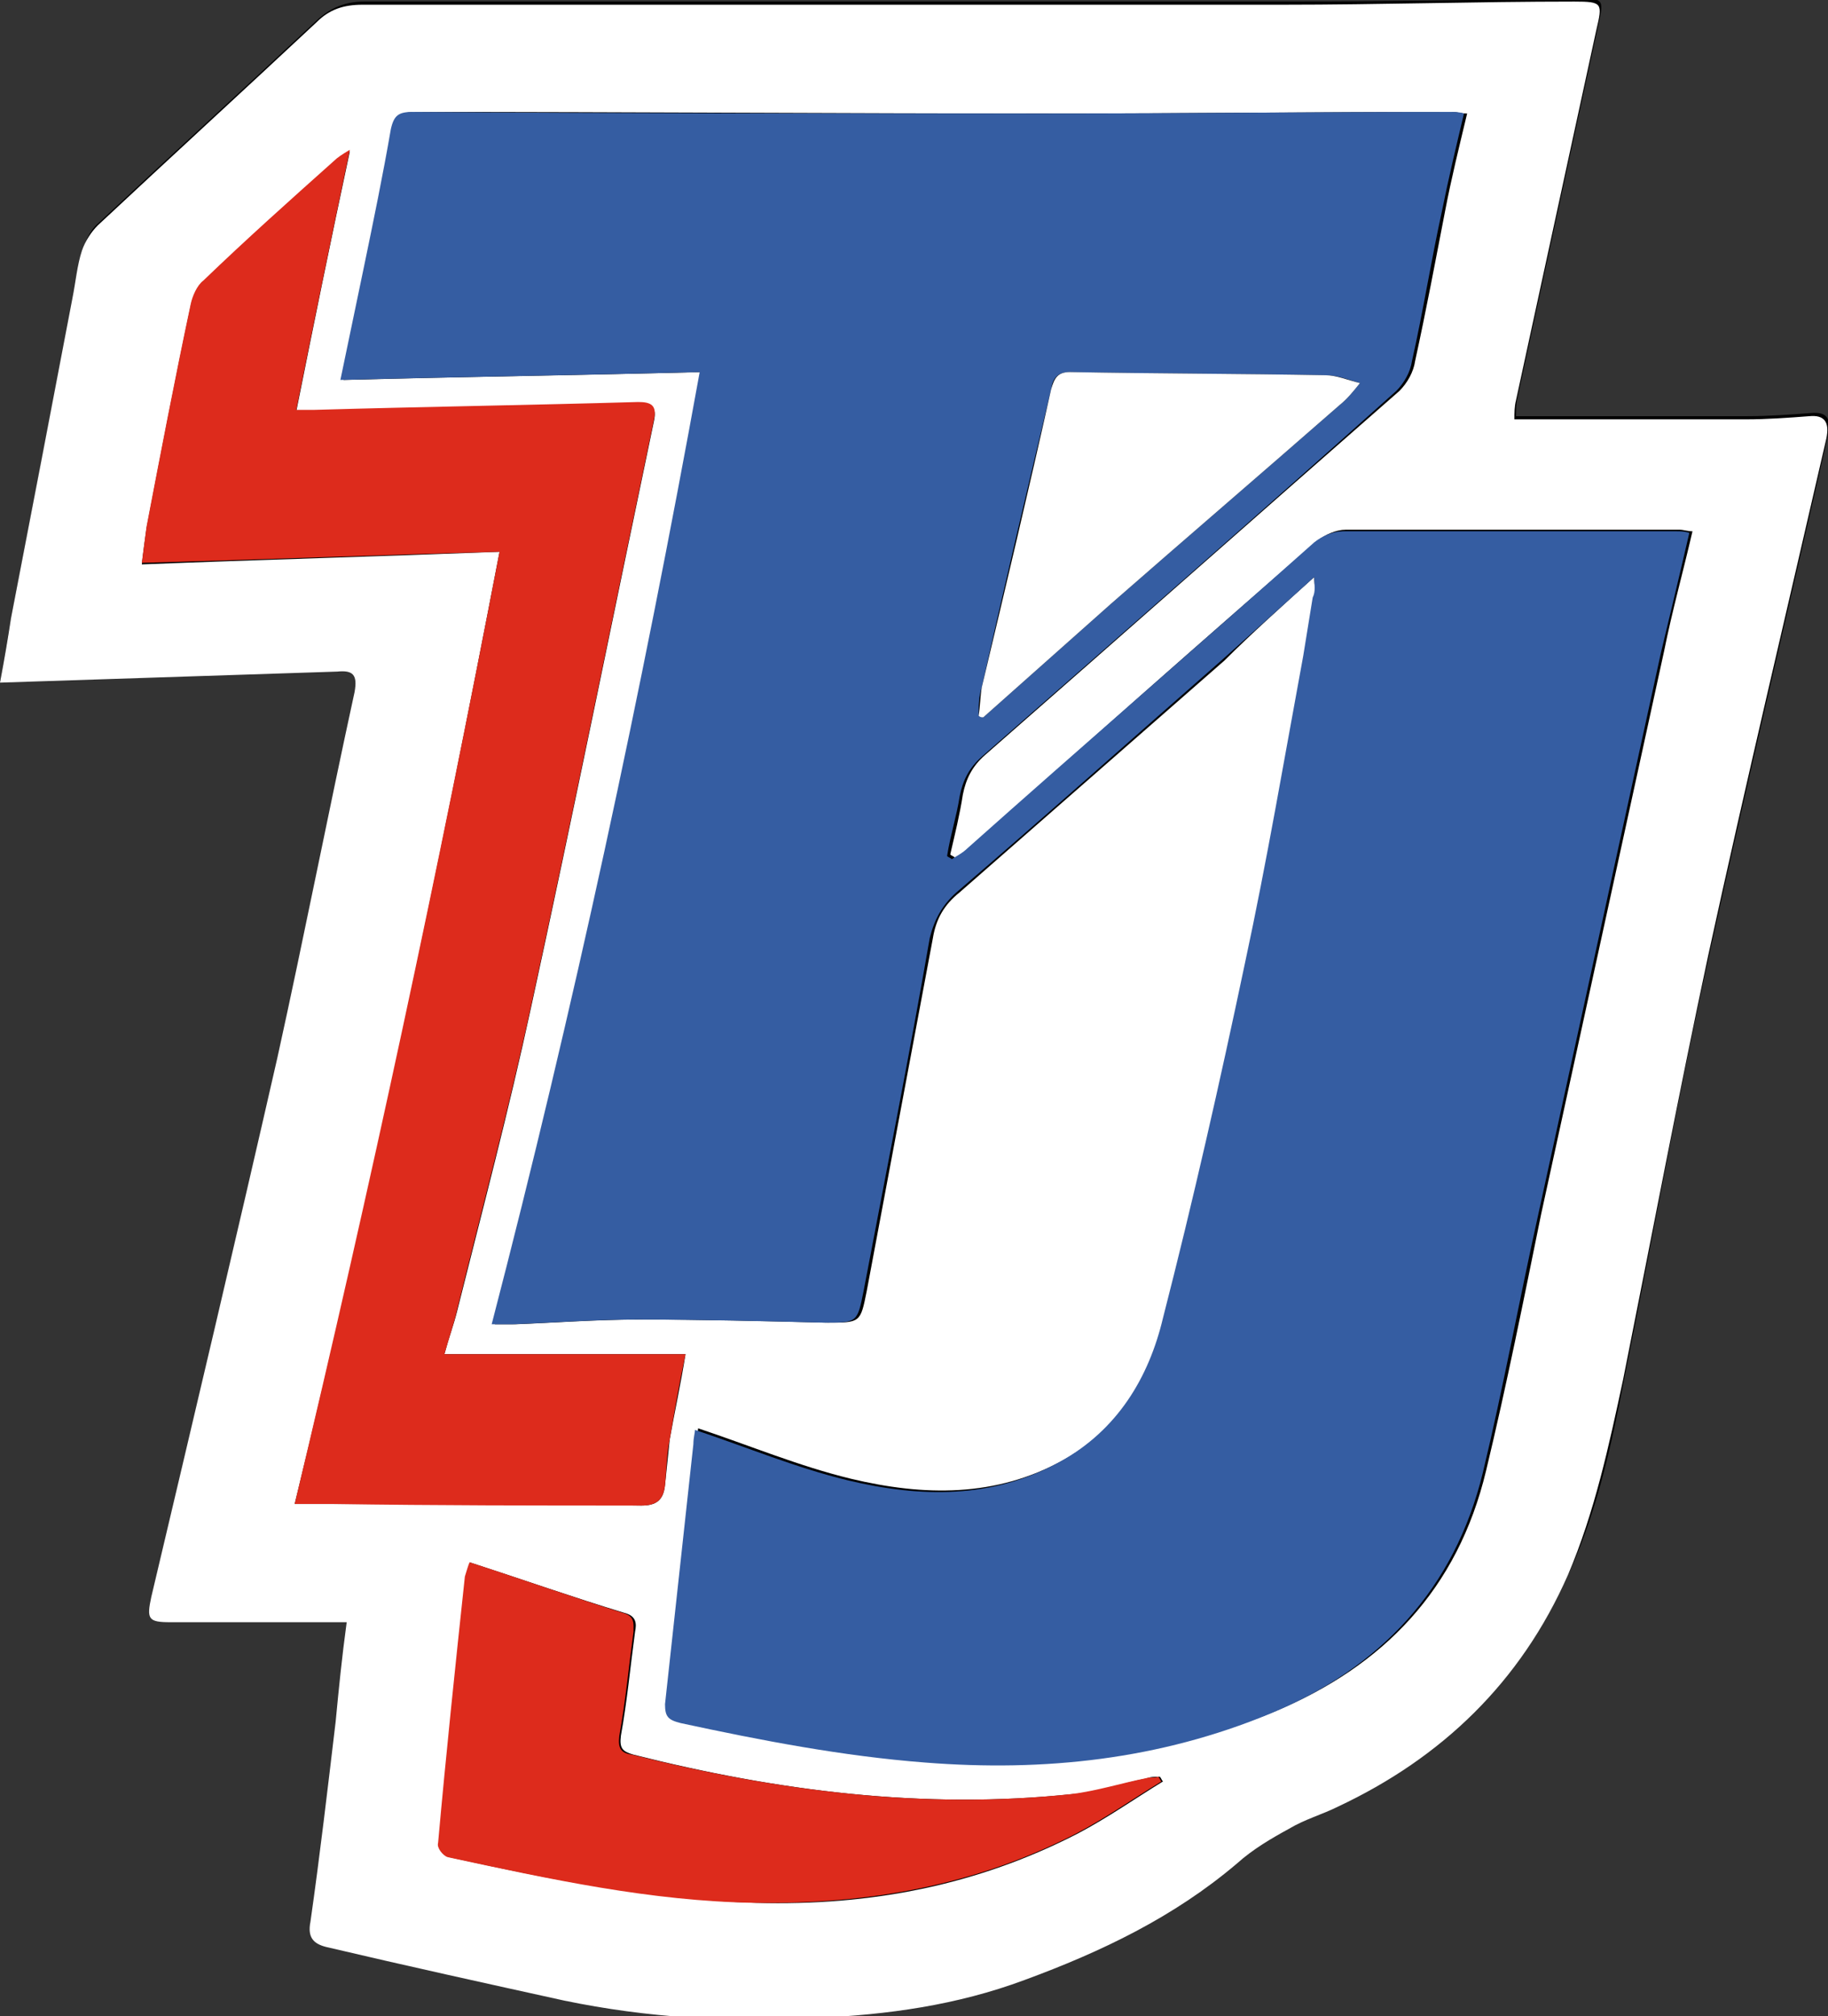 <?xml version="1.0" encoding="utf-8"?>
<!-- Generator: Adobe Illustrator 27.5.0, SVG Export Plug-In . SVG Version: 6.00 Build 0)  -->
<svg version="1.1" id="Calque_1" xmlns="http://www.w3.org/2000/svg" xmlns:xlink="http://www.w3.org/1999/xlink" x="0px" y="0px"
	 viewBox="0 0 116 127.9" style="enable-background:new 0 0 116 127.9;" xml:space="preserve">
<rect x="0" y="0" width="116" height="127.9" fill="#333333" stroke="none"/>
<style type="text/css">
	.st0{fill:#FFFFFF;}
	.st1{fill:#355DA2;}
	.st2{fill:#DD2B1C;}
</style>
<g>
	<g>
		<path d="M22.1,102.7c-0.2,2.2-0.4,4.3-0.7,6.3c-0.5,4.2-1,8.5-1.6,12.7c-0.2,1,0.2,1.4,1,1.6c5,1.1,10,2.3,15.1,3.4
			c5.3,1.1,10.6,1.4,16,1.1c4.5-0.2,8.9-0.8,13.2-2.4c4.9-1.8,9.5-4,13.5-7.4c1-0.8,2.1-1.5,3.3-2.2c1-0.5,2.1-0.9,3.1-1.4
			c6.6-3.1,11.6-7.9,14.6-14.7c1.8-4,2.7-8.2,3.5-12.4c1.8-8.9,3.4-17.9,5.4-26.9c2.4-10.9,5-21.8,7.5-32.8c0.2-1,0-1.5-1.1-1.4
			c-1.3,0.1-2.7,0.2-4,0.2c-4,0-8,0-12,0c-0.9,0-1.7,0-2.7,0c0-0.4,0-0.8,0.1-1.2c1.7-7.8,3.4-15.7,5.1-23.5
			c0.4-1.8,0.4-1.8-1.4-1.8c-6.2,0.1-12.3,0.2-18.5,0.2c-19.5,0-38.9,0-58.4,0c-1.2,0-2.1,0.4-2.9,1.1c-4.6,4.3-9.3,8.6-13.9,12.9
			c-0.5,0.4-0.8,1-1,1.6c-0.3,1-0.4,2-0.6,3C3.3,25.7,2,32.5,0.7,39.2c-0.2,1.2-0.4,2.5-0.7,4.1c1.5-0.1,2.7-0.3,4-0.4
			c5.8-0.2,11.7-0.3,17.5-0.5c1,0,1.3,0.2,1.1,1.3c-1.7,7.7-3.1,15.5-4.9,23.2c-2.6,11.4-5.3,22.8-8,34.2c-0.3,1.4-0.2,1.6,1.2,1.6
			c3.3,0,6.7,0,10,0C21.2,102.7,21.6,102.7,22.1,102.7z"/>
		<path class="st0" d="M0,43.3c0.3-1.6,0.5-2.8,0.7-4.1C2,32.5,3.3,25.7,4.6,18.9c0.2-1,0.3-2.1,0.6-3c0.2-0.6,0.6-1.2,1-1.6
			c4.6-4.3,9.3-8.6,13.9-12.9c0.8-0.8,1.7-1.1,2.9-1.1c19.5,0,38.9,0,58.4,0c6.2,0,12.3-0.2,18.5-0.2c1.8,0,1.8,0.1,1.4,1.8
			c-1.7,7.8-3.4,15.7-5.1,23.5c-0.1,0.4-0.1,0.8-0.1,1.2c1,0,1.8,0,2.7,0c4,0,8,0,12,0c1.3,0,2.7-0.1,4-0.2c1-0.1,1.3,0.4,1.1,1.4
			c-2.5,10.9-5.1,21.8-7.5,32.8c-1.9,8.9-3.6,17.9-5.4,26.9c-0.9,4.2-1.8,8.4-3.5,12.4c-3,6.8-8,11.6-14.6,14.7
			c-1,0.5-2.1,0.8-3.1,1.4c-1.1,0.6-2.3,1.3-3.3,2.2c-4,3.4-8.6,5.6-13.5,7.4c-4.3,1.6-8.7,2.2-13.2,2.4c-5.4,0.3-10.7,0-16-1.1
			c-5-1.1-10-2.2-15.1-3.4c-0.8-0.2-1.2-0.6-1-1.6c0.6-4.2,1.1-8.5,1.6-12.7c0.2-2.1,0.4-4.1,0.7-6.3c-0.4,0-0.8,0-1.2,0
			c-3.3,0-6.7,0-10,0c-1.4,0-1.5-0.2-1.2-1.6c2.7-11.4,5.4-22.8,8-34.2c1.7-7.7,3.2-15.4,4.9-23.2c0.2-1.1-0.1-1.4-1.1-1.3
			 M83.4,36.6c0,0.6,0.1,0.9,0.1,1.2c-0.2,1.2-0.4,2.5-0.6,3.7c-1.2,6.5-2.3,13-3.7,19.5c-1.6,7.5-3.3,15-5.2,22.5
			c-1,3.8-2.9,7.1-6.5,9.1c-4.3,2.4-8.9,2.3-13.5,1.2c-3.3-0.8-6.4-2.1-9.7-3.2c0,0.1-0.1,0.5-0.1,0.9c-0.6,5.5-1.2,11-1.8,16.5
			c-0.1,0.8,0.2,1.1,1,1.2c5.1,1.1,10.2,2.1,15.5,2.5c7.6,0.6,14.8-0.2,21.9-3.1c7-2.9,11.7-7.8,13.5-15.3
			c1.3-5.4,2.4-10.9,3.5-16.3c2.6-11.9,5.2-23.8,7.8-35.7c0.5-2.5,1.2-5,1.8-7.6c-0.3,0-0.6-0.1-0.8-0.1c-7.1,0-14.2,0-21.2,0
			c-0.6,0-1.3,0.3-1.8,0.7c-7.4,6.4-14.7,12.9-22,19.4c-0.3,0.3-0.6,0.5-1,0.7c-0.1-0.1-0.2-0.1-0.3-0.2c0.3-1.3,0.6-2.5,0.8-3.8
			c0.2-1,0.6-1.8,1.4-2.5c8.8-7.7,17.5-15.4,26.3-23.1c0.5-0.5,0.9-1.2,1-1.9c0.7-3.2,1.3-6.4,1.9-9.5c0.4-2.1,0.9-4.1,1.4-6.2
			c-0.4,0-0.7-0.1-0.9-0.1c-8.5,0-16.9,0.1-25.4,0.1c-13.5,0-26.9-0.1-40.4-0.1c-0.9,0-1.2,0.2-1.4,1.1c-0.5,2.9-1.1,5.8-1.7,8.7
			c-0.5,2.4-1,4.8-1.5,7.2c7.6-0.2,15-0.3,22.8-0.5c-3.7,20.4-8,40.5-13.2,60.4c0.5,0,0.9,0,1.3,0c2.6-0.1,5.2-0.3,7.9-0.3
			c4,0,7.9,0.1,11.9,0.2c2.1,0,2.1,0,2.5-2c1.4-7.5,2.8-14.9,4.2-22.4c0.2-1.2,0.7-2.1,1.7-2.9c5.6-4.9,11.2-9.8,16.8-14.7
			C79.4,40.2,81.3,38.5,83.4,36.6z M28.2,85.9c0.3-1.1,0.6-1.9,0.8-2.7c1.6-6.4,3.3-12.8,4.7-19.3c2.7-12.4,5.2-24.8,7.8-37.2
			c0.2-0.9-0.2-1.1-1-1.1c-6.9,0.2-13.7,0.3-20.6,0.5c-0.3,0-0.6,0-1.1,0c1.1-5.5,2.2-10.9,3.4-16.5c-0.5,0.4-0.8,0.5-1,0.7
			c-2.8,2.5-5.6,5-8.3,7.6c-0.4,0.4-0.7,1-0.8,1.5c-1,4.7-1.9,9.4-2.8,14.1c-0.1,0.7-0.2,1.4-0.3,2.3c7.6-0.3,15-0.5,22.7-0.8
			c-3.9,20.3-8.1,40.3-13,60.4c0.9,0,1.7,0,2.5,0c6.5,0,13,0,19.5,0.1c0.9,0,1.4-0.3,1.5-1.3c0.1-1,0.2-1.9,0.3-2.9
			c0.3-1.7,0.7-3.5,1-5.4C38.3,85.9,33.3,85.9,28.2,85.9z M29.8,99.1c0,0.2-0.2,0.5-0.2,0.9c-0.6,5.6-1.1,11.3-1.7,16.9
			c0,0.3,0.4,0.8,0.6,0.9c6.4,1.4,12.8,2.7,19.5,2.9c7.2,0.2,14-1.1,20.4-4.4c1.9-1,3.6-2.2,5.4-3.3c-0.1-0.1-0.1-0.2-0.2-0.3
			c-0.3,0-0.6,0-0.8,0.1c-1.6,0.3-3.1,0.9-4.7,1c-9.5,1-18.8-0.2-27.9-2.5c-0.7-0.2-0.9-0.4-0.8-1.2c0.4-2.2,0.6-4.4,0.9-6.6
			c0.1-0.5,0.1-1-0.7-1.2C36.3,101.3,33.2,100.2,29.8,99.1z"/>
		<path class="st1" d="M83.4,36.6c-2.1,1.9-4,3.6-5.9,5.3c-5.6,4.9-11.2,9.9-16.8,14.7c-0.9,0.8-1.4,1.7-1.7,2.9
			c-1.3,7.5-2.8,15-4.2,22.4c-0.4,2-0.4,2-2.5,2c-4-0.1-7.9-0.2-11.9-0.2c-2.6,0-5.2,0.2-7.9,0.3c-0.4,0-0.8,0-1.3,0
			c5.2-20,9.5-40,13.2-60.4c-7.7,0.2-15.2,0.3-22.8,0.5c0.5-2.4,1-4.8,1.5-7.2c0.6-2.9,1.2-5.8,1.7-8.7c0.2-0.9,0.5-1.1,1.4-1.1
			c13.5,0.1,26.9,0.1,40.4,0.1c8.5,0,16.9-0.1,25.4-0.1c0.3,0,0.6,0,0.9,0.1c-0.5,2.1-1,4.2-1.4,6.2c-0.7,3.2-1.2,6.4-1.9,9.5
			c-0.1,0.7-0.5,1.4-1,1.9C79.9,32.6,71.1,40.3,62.3,48c-0.8,0.7-1.2,1.5-1.4,2.5c-0.2,1.3-0.6,2.5-0.8,3.8c0.1,0.1,0.2,0.1,0.3,0.2
			c0.3-0.2,0.7-0.4,1-0.7c7.3-6.5,14.7-12.9,22-19.4c0.5-0.4,1.2-0.7,1.8-0.7c7.1,0,14.2,0,21.2,0c0.2,0,0.5,0,0.8,0.1
			c-0.6,2.6-1.2,5.1-1.8,7.6c-2.6,11.9-5.2,23.8-7.8,35.7c-1.2,5.4-2.2,10.9-3.5,16.3c-1.8,7.4-6.5,12.4-13.5,15.3
			c-7,2.9-14.3,3.7-21.9,3.1c-5.2-0.4-10.4-1.4-15.5-2.5c-0.8-0.2-1-0.4-1-1.2c0.6-5.5,1.2-11,1.8-16.5c0-0.4,0.1-0.7,0.1-0.9
			c3.3,1.1,6.4,2.4,9.7,3.2c4.6,1.1,9.2,1.2,13.5-1.2c3.6-2,5.6-5.3,6.5-9.1c1.9-7.4,3.6-14.9,5.2-22.5c1.4-6.5,2.5-13,3.7-19.5
			c0.2-1.2,0.4-2.5,0.6-3.7C83.5,37.5,83.4,37.1,83.4,36.6z M62.1,45.4c0.1,0,0.2,0.1,0.3,0.1c2.7-2.4,5.4-4.8,8.1-7.2
			c4.8-4.2,9.7-8.4,14.5-12.6c0.5-0.4,0.9-0.9,1.3-1.4c-0.7-0.2-1.4-0.5-2.2-0.5c-5.4-0.1-10.8-0.1-16.2-0.2c-0.8,0-1.1,0.4-1.2,1.1
			c-1.5,6.3-3,12.6-4.4,18.9C62.1,44.2,62.1,44.8,62.1,45.4z"/>
		<path class="st2" d="M28.2,85.9c5.2,0,10.2,0,15.3,0c-0.4,1.9-0.7,3.6-1,5.4c-0.2,0.9-0.2,1.9-0.3,2.9c-0.1,0.9-0.5,1.3-1.5,1.3
			c-6.5,0-13,0-19.5-0.1c-0.8,0-1.5,0-2.5,0c4.8-20.1,9.1-40.1,13-60.4C24,35.2,16.6,35.5,9,35.7c0.1-0.8,0.2-1.5,0.3-2.3
			c0.9-4.7,1.8-9.4,2.8-14.1c0.1-0.5,0.4-1.2,0.8-1.5c2.7-2.6,5.5-5.1,8.3-7.6c0.2-0.2,0.5-0.4,1-0.7c-1.2,5.7-2.3,11-3.4,16.5
			c0.4,0,0.8,0,1.1,0c6.9-0.2,13.7-0.3,20.6-0.5c0.8,0,1.2,0.2,1,1.1c-2.6,12.4-5.1,24.8-7.8,37.2c-1.4,6.5-3.1,12.8-4.7,19.3
			C28.8,84,28.5,84.8,28.2,85.9z"/>
		<path class="st2" d="M29.8,99.1c3.4,1.1,6.5,2.2,9.7,3.2c0.8,0.2,0.7,0.7,0.7,1.2c-0.3,2.2-0.5,4.4-0.9,6.6
			c-0.1,0.8,0.1,1.1,0.8,1.2c9.2,2.3,18.5,3.5,27.9,2.5c1.6-0.2,3.2-0.7,4.7-1c0.3-0.1,0.5,0,0.8-0.1c0.1,0.1,0.1,0.2,0.2,0.3
			c-1.8,1.1-3.5,2.3-5.4,3.3c-6.4,3.3-13.2,4.5-20.4,4.4c-6.6-0.1-13-1.5-19.5-2.9c-0.3-0.1-0.7-0.6-0.6-0.9
			c0.5-5.6,1.1-11.3,1.7-16.9C29.6,99.7,29.7,99.3,29.8,99.1z"/>
		<path class="st0" d="M62.1,45.4c0.1-0.6,0.1-1.2,0.2-1.8c1.5-6.3,3-12.6,4.4-18.9c0.2-0.7,0.4-1.1,1.2-1.1
			c5.4,0.1,10.8,0.1,16.2,0.2c0.7,0,1.4,0.3,2.2,0.5c-0.4,0.5-0.8,1-1.3,1.4c-4.8,4.2-9.7,8.4-14.5,12.6c-2.7,2.4-5.4,4.8-8.1,7.2
			C62.3,45.5,62.2,45.5,62.1,45.4z"/>
	</g>
</g>
</svg>
